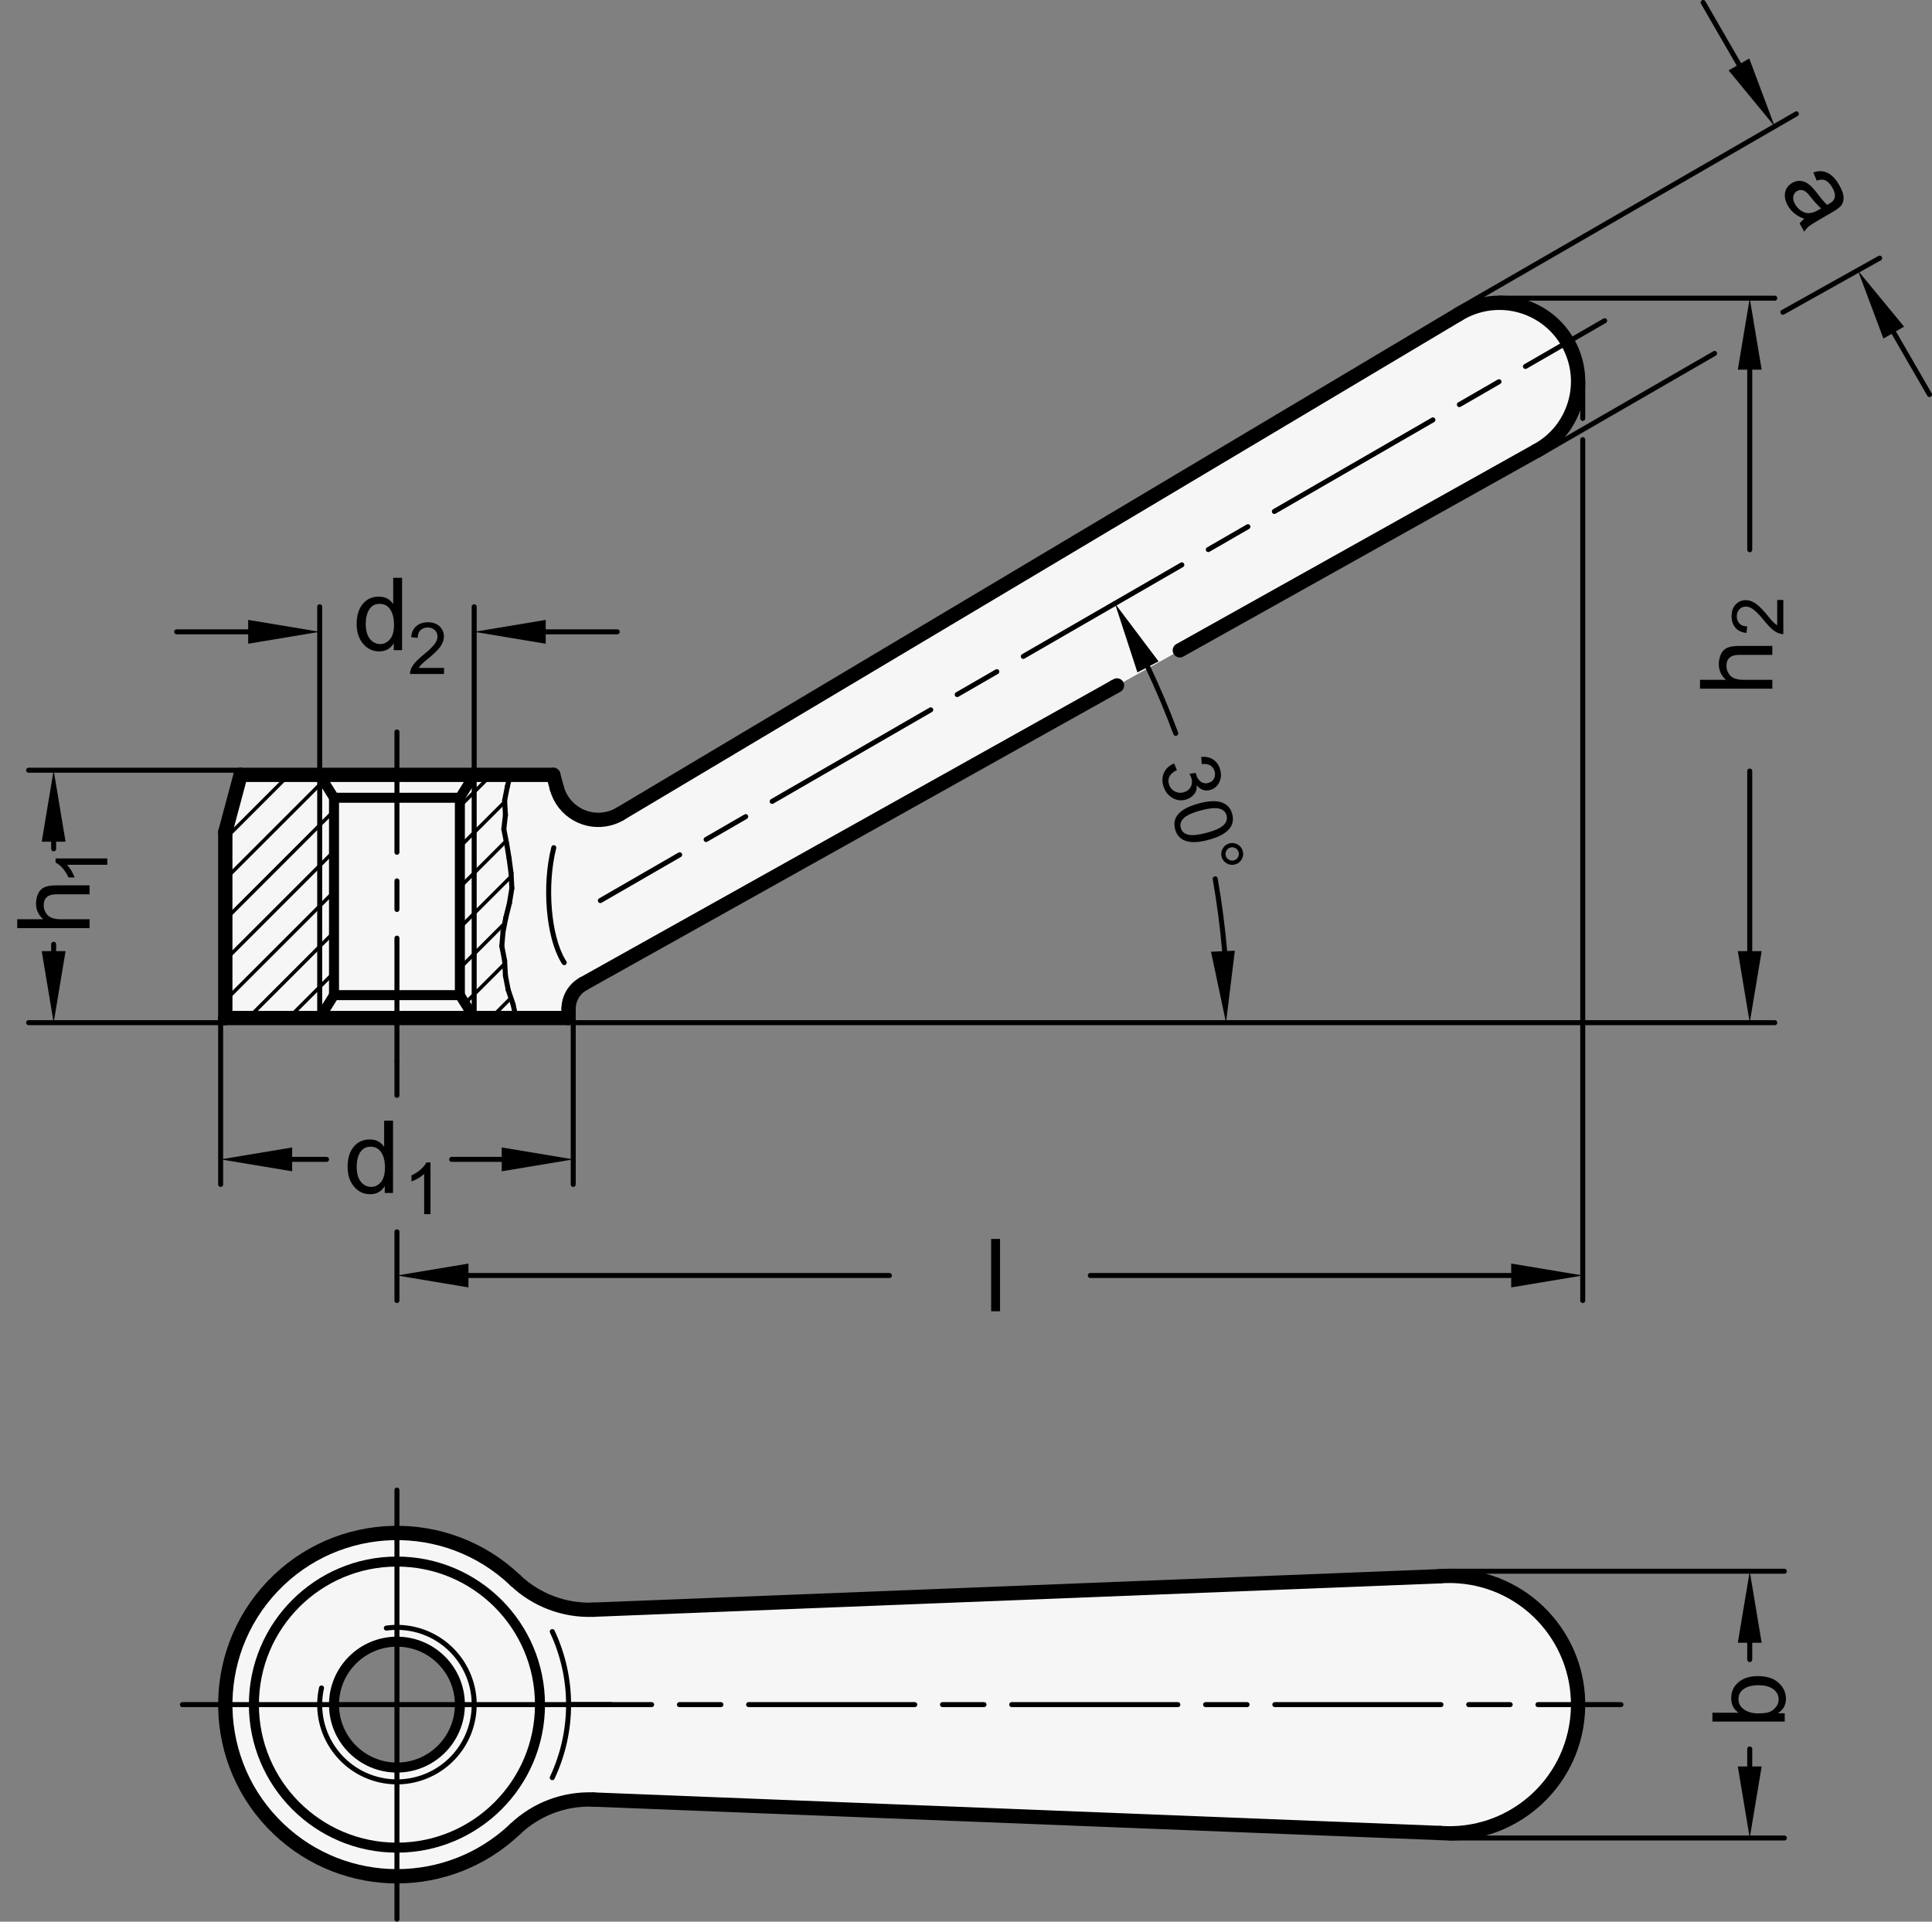 <?xml version="1.0" encoding="utf-8"?>
<!-- Generator: Adobe Illustrator 19.1.0, SVG Export Plug-In . SVG Version: 6.00 Build 0)  -->
<svg version="1.1" xmlns="http://www.w3.org/2000/svg" xmlns:xlink="http://www.w3.org/1999/xlink" x="0px" y="0px"
	 viewBox="0 0 191.437 190.41" enable-background="new 0 0 191.437 190.41" xml:space="preserve">
<rect x="0" y="0" width="191.437" height="190.41" fill="#808080" stroke="none"/>
<g id="MD_x5F_3_x5F_FUELLUNG_x5F_WS">
	<g id="POLYLINE_3_">
		<path fill="#FFFFFF" d="M51.053,181.226c-6.566,6.245-16.875,6.245-23.442,0c-6.807-6.473-7.077-17.239-0.604-24.045
			c6.473-6.807,17.239-7.077,24.045-0.604c2.075,1.974,4.86,3.027,7.722,2.92l83.888-3.316l-97.095,12.833
			c0.062-3.444-2.679-6.286-6.123-6.348c-3.444-0.062-6.286,2.679-6.348,6.123c-0.001,0.08-0.001,0.161,0,0.241
			c0.071,3.443,2.92,6.177,6.363,6.106c3.35-0.069,6.046-2.772,6.107-6.122l97.095-12.833c0.633-0.047,1.269-0.047,1.902,0
			c7.025,0.525,12.295,6.646,11.77,13.671c-0.525,7.025-6.646,12.295-13.671,11.77l-83.888-3.316
			C55.912,178.2,53.128,179.253,51.053,181.226z"/>
	</g>
	<g id="POLYLINE_4_">
		<path fill="#FFFFFF" d="M23.843,76.776l-1.519,5.669v18.425H56.34v-0.908c0-1.027,0.555-1.973,1.451-2.474l94.493-52.832
			c3.786-2.049,5.195-6.78,3.146-10.566c-2.049-3.786-6.78-5.195-10.566-3.146c-0.126,0.068-0.25,0.14-0.372,0.215L61.455,80.638
			c-0.336,0.2-0.698,0.353-1.076,0.454c-2.268,0.608-4.6-0.738-5.208-3.007l-0.351-1.31H23.843z"/>
	</g>
</g>
<g id="MD_x5F_3_x5F_FUELLUNG_x5F_GR">
	<g id="POLYLINE">
		<path fill="#F6F6F6" d="M23.843,76.776l-1.519,5.669v18.425H56.34v-0.908c0-1.027,0.555-1.973,1.451-2.474l94.493-52.832
			c3.786-2.049,5.195-6.78,3.146-10.566c-2.049-3.786-6.78-5.195-10.566-3.146c-0.126,0.068-0.25,0.14-0.372,0.215L61.455,80.638
			c-0.336,0.2-0.698,0.353-1.076,0.454c-2.268,0.608-4.6-0.738-5.208-3.007l-0.351-1.31H23.843z"/>
	</g>
	<g id="POLYLINE_1_">
		<path fill="#F6F6F6" d="M51.053,181.226c-6.566,6.245-16.875,6.245-23.442,0c-6.807-6.473-7.077-17.239-0.604-24.045
			c6.473-6.807,17.239-7.077,24.045-0.604c2.075,1.974,4.86,3.027,7.722,2.92l83.888-3.316l-97.095,12.833
			c0.062-3.444-2.679-6.286-6.123-6.348c-3.444-0.062-6.286,2.679-6.348,6.123c-0.001,0.08-0.001,0.161,0,0.241
			c0.071,3.443,2.92,6.177,6.363,6.106c3.35-0.069,6.046-2.772,6.107-6.122l97.095-12.833c0.633-0.047,1.269-0.047,1.902,0
			c7.025,0.525,12.295,6.646,11.77,13.671c-0.525,7.025-6.646,12.295-13.671,11.77l-83.888-3.316
			C55.912,178.2,53.128,179.253,51.053,181.226z"/>
	</g>
</g>
<g id="MD_x5F_1_x5F_070">
	<g id="LINE">
		
			<line fill="none" stroke="#000000" stroke-width="0.992" stroke-linecap="round" stroke-linejoin="round" stroke-miterlimit="10" x1="33.096" y1="79.044" x2="33.096" y2="98.603"/>
	</g>
	<g id="LINE_1_">
		
			<line fill="none" stroke="#000000" stroke-width="0.992" stroke-linecap="round" stroke-linejoin="round" stroke-miterlimit="10" x1="45.568" y1="79.044" x2="45.568" y2="98.603"/>
	</g>
	<g id="LINE_4_">
		
			<line fill="none" stroke="#000000" stroke-width="0.992" stroke-linecap="round" stroke-linejoin="round" stroke-miterlimit="10" x1="33.096" y1="79.044" x2="45.568" y2="79.044"/>
	</g>
	<g id="LINE_5_">
		
			<line fill="none" stroke="#000000" stroke-width="0.992" stroke-linecap="round" stroke-linejoin="round" stroke-miterlimit="10" x1="33.096" y1="98.603" x2="45.568" y2="98.603"/>
	</g>
	<g id="LINE_6_">
		
			<line fill="none" stroke="#000000" stroke-width="0.992" stroke-linecap="round" stroke-linejoin="round" stroke-miterlimit="10" x1="31.678" y1="76.776" x2="33.096" y2="79.044"/>
	</g>
	<g id="LINE_7_">
		
			<line fill="none" stroke="#000000" stroke-width="0.992" stroke-linecap="round" stroke-linejoin="round" stroke-miterlimit="10" x1="45.568" y1="79.044" x2="46.985" y2="76.776"/>
	</g>
	<g id="LINE_8_">
		
			<line fill="none" stroke="#000000" stroke-width="0.992" stroke-linecap="round" stroke-linejoin="round" stroke-miterlimit="10" x1="31.678" y1="100.871" x2="33.096" y2="98.603"/>
	</g>
	<g id="LINE_9_">
		
			<line fill="none" stroke="#000000" stroke-width="0.992" stroke-linecap="round" stroke-linejoin="round" stroke-miterlimit="10" x1="45.568" y1="98.603" x2="46.985" y2="100.871"/>
	</g>
	<g id="CIRCLE">
		
			<path fill="none" stroke="#000000" stroke-width="0.992" stroke-linecap="round" stroke-linejoin="round" stroke-miterlimit="10" d="
			M25.159,168.902c0-7.828,6.346-14.173,14.173-14.173s14.173,6.346,14.173,14.173c0,7.828-6.346,14.173-14.173,14.173
			S25.159,176.73,25.159,168.902L25.159,168.902z"/>
	</g>
	<g id="CIRCLE_1_">
		
			<path fill="none" stroke="#000000" stroke-width="0.992" stroke-linecap="round" stroke-linejoin="round" stroke-miterlimit="10" d="
			M33.096,168.902c0-3.444,2.792-6.236,6.236-6.236s6.236,2.792,6.236,6.236s-2.792,6.236-6.236,6.236
			S33.096,172.346,33.096,168.902L33.096,168.902z"/>
	</g>
</g>
<g id="MD_x5F_1_x5F_035">
	<g id="LINE_2_">
		
			<line fill="none" stroke="#000000" stroke-width="0.496" stroke-linecap="round" stroke-linejoin="round" stroke-miterlimit="10" x1="31.678" y1="76.776" x2="31.678" y2="100.871"/>
	</g>
	<g id="LINE_3_">
		
			<line fill="none" stroke="#000000" stroke-width="0.496" stroke-linecap="round" stroke-linejoin="round" stroke-miterlimit="10" x1="46.985" y1="76.776" x2="46.985" y2="100.871"/>
	</g>
	<g id="ARC">
		
			<path fill="none" stroke="#000000" stroke-width="0.496" stroke-linecap="round" stroke-linejoin="round" stroke-miterlimit="10" d="
			M31.858,167.252c-0.911,4.128,1.696,8.212,5.824,9.124c4.128,0.911,8.212-1.696,9.124-5.824c0.911-4.128-1.696-8.212-5.824-9.124
			c-0.887-0.196-1.801-0.232-2.7-0.108"/>
	</g>
	<g id="ARC_1_">
		
			<path fill="none" stroke="#000000" stroke-width="0.496" stroke-linecap="round" stroke-linejoin="round" stroke-miterlimit="10" d="
			M54.723,176.14c2.156-4.585,2.156-9.892,0-14.476"/>
	</g>
	<g id="LINE_10_">
		
			<line fill="none" stroke="#000000" stroke-width="0.496" stroke-linecap="round" stroke-linejoin="round" stroke-miterlimit="10" x1="50.566" y1="76.776" x2="50.281" y2="77.898"/>
	</g>
	<g id="LINE_11_">
		
			<line fill="none" stroke="#000000" stroke-width="0.496" stroke-linecap="round" stroke-linejoin="round" stroke-miterlimit="10" x1="50.281" y1="77.898" x2="50.002" y2="79.311"/>
	</g>
	<g id="LINE_12_">
		
			<line fill="none" stroke="#000000" stroke-width="0.496" stroke-linecap="round" stroke-linejoin="round" stroke-miterlimit="10" x1="50.002" y1="79.311" x2="50.082" y2="80.752"/>
	</g>
	<g id="LINE_13_">
		
			<line fill="none" stroke="#000000" stroke-width="0.496" stroke-linecap="round" stroke-linejoin="round" stroke-miterlimit="10" x1="50.082" y1="80.752" x2="49.923" y2="82.165"/>
	</g>
	<g id="LINE_14_">
		
			<line fill="none" stroke="#000000" stroke-width="0.496" stroke-linecap="round" stroke-linejoin="round" stroke-miterlimit="10" x1="49.923" y1="82.165" x2="50.202" y2="83.579"/>
	</g>
	<g id="LINE_15_">
		
			<line fill="none" stroke="#000000" stroke-width="0.496" stroke-linecap="round" stroke-linejoin="round" stroke-miterlimit="10" x1="50.202" y1="83.579" x2="50.44" y2="85.02"/>
	</g>
	<g id="LINE_16_">
		
			<line fill="none" stroke="#000000" stroke-width="0.496" stroke-linecap="round" stroke-linejoin="round" stroke-miterlimit="10" x1="50.44" y1="85.02" x2="50.64" y2="86.516"/>
	</g>
	<g id="LINE_17_">
		
			<line fill="none" stroke="#000000" stroke-width="0.496" stroke-linecap="round" stroke-linejoin="round" stroke-miterlimit="10" x1="50.64" y1="86.516" x2="50.719" y2="88.012"/>
	</g>
	<g id="LINE_18_">
		
			<line fill="none" stroke="#000000" stroke-width="0.496" stroke-linecap="round" stroke-linejoin="round" stroke-miterlimit="10" x1="50.719" y1="88.012" x2="50.48" y2="89.481"/>
	</g>
	<g id="LINE_19_">
		
			<line fill="none" stroke="#000000" stroke-width="0.496" stroke-linecap="round" stroke-linejoin="round" stroke-miterlimit="10" x1="50.48" y1="89.481" x2="50.122" y2="90.922"/>
	</g>
	<g id="LINE_20_">
		
			<line fill="none" stroke="#000000" stroke-width="0.496" stroke-linecap="round" stroke-linejoin="round" stroke-miterlimit="10" x1="50.122" y1="90.922" x2="49.843" y2="92.335"/>
	</g>
	<g id="LINE_21_">
		
			<line fill="none" stroke="#000000" stroke-width="0.496" stroke-linecap="round" stroke-linejoin="round" stroke-miterlimit="10" x1="49.843" y1="92.335" x2="49.724" y2="93.749"/>
	</g>
	<g id="LINE_22_">
		
			<line fill="none" stroke="#000000" stroke-width="0.496" stroke-linecap="round" stroke-linejoin="round" stroke-miterlimit="10" x1="49.724" y1="93.749" x2="50.002" y2="95.19"/>
	</g>
	<g id="LINE_23_">
		
			<line fill="none" stroke="#000000" stroke-width="0.496" stroke-linecap="round" stroke-linejoin="round" stroke-miterlimit="10" x1="50.002" y1="95.19" x2="50.082" y2="96.686"/>
	</g>
	<g id="LINE_24_">
		
			<line fill="none" stroke="#000000" stroke-width="0.496" stroke-linecap="round" stroke-linejoin="round" stroke-miterlimit="10" x1="50.082" y1="96.686" x2="50.361" y2="98.099"/>
	</g>
	<g id="LINE_25_">
		
			<line fill="none" stroke="#000000" stroke-width="0.496" stroke-linecap="round" stroke-linejoin="round" stroke-miterlimit="10" x1="50.361" y1="98.099" x2="50.839" y2="99.513"/>
	</g>
	<g id="LINE_26_">
		
			<line fill="none" stroke="#000000" stroke-width="0.496" stroke-linecap="round" stroke-linejoin="round" stroke-miterlimit="10" x1="50.839" y1="99.513" x2="51.139" y2="100.871"/>
	</g>
	<g id="ELLIPSE">
		
			<path fill="none" stroke="#000000" stroke-width="0.496" stroke-linecap="round" stroke-linejoin="round" stroke-miterlimit="10" d="
			M54.872,83.993c-0.947,3.759-0.531,8.782,0.93,11.219c0.035,0.058,0.07,0.115,0.106,0.17"/>
	</g>
</g>
<g id="MD_x5F_2_x5F_BEMASSUNG">
	<g id="LINE_27_">
		
			<line stroke="#000000" stroke-width="0.496" stroke-linecap="round" stroke-linejoin="round" stroke-miterlimit="10" x1="152.7" y1="44.947" x2="169.895" y2="35.019"/>
	</g>
	<g id="LINE_28_">
		
			<line stroke="#000000" stroke-width="0.496" stroke-linecap="round" stroke-linejoin="round" stroke-miterlimit="10" x1="144.447" y1="30.652" x2="177.997" y2="11.282"/>
	</g>
	<g id="LINE_29_">
		
			<line stroke="#000000" stroke-width="0.496" stroke-linecap="round" stroke-linejoin="round" stroke-miterlimit="10" x1="187.646" y1="32.954" x2="191.189" y2="39.091"/>
	</g>
	<g id="LINE_30_">
		
			<line stroke="#000000" stroke-width="0.496" stroke-linecap="round" stroke-linejoin="round" stroke-miterlimit="10" x1="172.306" y1="6.385" x2="168.763" y2="0.248"/>
	</g>
	<g id="SOLID">
		<polygon points="188.669,32.364 184.102,26.817 186.623,33.545 		"/>
	</g>
	<g id="SOLID_1_">
		<polygon points="173.329,5.795 175.849,12.522 171.283,6.976 		"/>
	</g>
	<g id="LINE_31_">
		
			<line stroke="#000000" stroke-width="0.496" stroke-linecap="round" stroke-linejoin="round" stroke-miterlimit="10" x1="148.574" y1="29.544" x2="175.857" y2="29.544"/>
	</g>
	<g id="LINE_32_">
		
			<line stroke="#000000" stroke-width="0.496" stroke-linecap="round" stroke-linejoin="round" stroke-miterlimit="10" x1="173.377" y1="36.63" x2="173.377" y2="54.474"/>
	</g>
	<g id="LINE_33_">
		
			<line stroke="#000000" stroke-width="0.496" stroke-linecap="round" stroke-linejoin="round" stroke-miterlimit="10" x1="173.377" y1="94.245" x2="173.377" y2="76.401"/>
	</g>
	<g id="SOLID_2_">
		<polygon points="172.196,36.63 173.377,29.544 174.558,36.63 		"/>
	</g>
	<g id="SOLID_3_">
		<polygon points="172.196,94.245 173.377,101.331 174.558,94.245 		"/>
	</g>
	<g id="LINE_34_">
		
			<line stroke="#000000" stroke-width="0.496" stroke-linecap="round" stroke-linejoin="round" stroke-miterlimit="10" x1="156.83" y1="37.8" x2="156.83" y2="41.457"/>
	</g>
	<g id="LINE_35_">
		
			<line stroke="#000000" stroke-width="0.496" stroke-linecap="round" stroke-linejoin="round" stroke-miterlimit="10" x1="39.332" y1="105.162" x2="39.332" y2="108.534"/>
	</g>
	<g id="LINE_36_">
		
			<line stroke="#000000" stroke-width="0.496" stroke-linecap="round" stroke-linejoin="round" stroke-miterlimit="10" x1="149.743" y1="126.382" x2="108.033" y2="126.382"/>
	</g>
	<g id="LINE_37_">
		
			<line stroke="#000000" stroke-width="0.496" stroke-linecap="round" stroke-linejoin="round" stroke-miterlimit="10" x1="46.418" y1="126.382" x2="88.128" y2="126.382"/>
	</g>
	<g id="SOLID_4_">
		<polygon points="149.743,125.201 156.83,126.382 149.743,127.563 		"/>
	</g>
	<g id="SOLID_5_">
		<polygon points="46.418,125.201 39.332,126.382 46.418,127.563 		"/>
	</g>
	<g id="LINE_38_">
		
			<line stroke="#000000" stroke-width="0.496" stroke-linecap="round" stroke-linejoin="round" stroke-miterlimit="10" x1="21.863" y1="100.871" x2="21.863" y2="117.358"/>
	</g>
	<g id="LINE_39_">
		
			<line stroke="#000000" stroke-width="0.496" stroke-linecap="round" stroke-linejoin="round" stroke-miterlimit="10" x1="56.8" y1="100.871" x2="56.8" y2="117.358"/>
	</g>
	<g id="LINE_40_">
		
			<line stroke="#000000" stroke-width="0.496" stroke-linecap="round" stroke-linejoin="round" stroke-miterlimit="10" x1="28.95" y1="114.877" x2="32.356" y2="114.877"/>
	</g>
	<g id="LINE_41_">
		
			<line stroke="#000000" stroke-width="0.496" stroke-linecap="round" stroke-linejoin="round" stroke-miterlimit="10" x1="49.714" y1="114.877" x2="44.753" y2="114.877"/>
	</g>
	<g id="SOLID_6_">
		<polygon points="28.95,113.696 21.863,114.877 28.95,116.059 		"/>
	</g>
	<g id="SOLID_7_">
		<polygon points="49.714,113.696 56.8,114.877 49.714,116.059 		"/>
	</g>
	<g id="LINE_42_">
		
			<line stroke="#000000" stroke-width="0.496" stroke-linecap="round" stroke-linejoin="round" stroke-miterlimit="10" x1="31.678" y1="76.776" x2="31.678" y2="60.123"/>
	</g>
	<g id="LINE_43_">
		
			<line stroke="#000000" stroke-width="0.496" stroke-linecap="round" stroke-linejoin="round" stroke-miterlimit="10" x1="46.985" y1="76.776" x2="46.985" y2="60.123"/>
	</g>
	<g id="LINE_44_">
		
			<line stroke="#000000" stroke-width="0.496" stroke-linecap="round" stroke-linejoin="round" stroke-miterlimit="10" x1="24.592" y1="62.603" x2="17.505" y2="62.603"/>
	</g>
	<g id="LINE_45_">
		
			<line stroke="#000000" stroke-width="0.496" stroke-linecap="round" stroke-linejoin="round" stroke-miterlimit="10" x1="54.072" y1="62.603" x2="61.159" y2="62.603"/>
	</g>
	<g id="SOLID_8_">
		<polygon points="24.592,61.422 31.678,62.603 24.592,63.784 		"/>
	</g>
	<g id="SOLID_9_">
		<polygon points="54.072,61.422 46.985,62.603 54.072,63.784 		"/>
	</g>
	<g id="LINE_46_">
		
			<line stroke="#000000" stroke-width="0.496" stroke-linecap="round" stroke-linejoin="round" stroke-miterlimit="10" x1="22.324" y1="101.331" x2="2.836" y2="101.331"/>
	</g>
	<g id="LINE_47_">
		
			<line stroke="#000000" stroke-width="0.496" stroke-linecap="round" stroke-linejoin="round" stroke-miterlimit="10" x1="23.843" y1="76.315" x2="2.836" y2="76.315"/>
	</g>
	<g id="LINE_48_">
		
			<line stroke="#000000" stroke-width="0.496" stroke-linecap="round" stroke-linejoin="round" stroke-miterlimit="10" x1="5.316" y1="94.343" x2="5.316" y2="93.565"/>
	</g>
	<g id="LINE_49_">
		
			<line stroke="#000000" stroke-width="0.496" stroke-linecap="round" stroke-linejoin="round" stroke-miterlimit="10" x1="5.316" y1="83.402" x2="5.316" y2="84.108"/>
	</g>
	<g id="SOLID_10_">
		<polygon points="4.135,94.245 5.316,101.331 6.497,94.245 		"/>
	</g>
	<g id="SOLID_11_">
		<polygon points="4.135,83.402 5.316,76.315 6.497,83.402 		"/>
	</g>
	<g id="LINE_50_">
		
			<line stroke="#000000" stroke-width="0.496" stroke-linecap="round" stroke-linejoin="round" stroke-miterlimit="10" x1="143.613" y1="155.686" x2="176.808" y2="155.686"/>
	</g>
	<g id="LINE_51_">
		
			<line stroke="#000000" stroke-width="0.496" stroke-linecap="round" stroke-linejoin="round" stroke-miterlimit="10" x1="143.613" y1="182.119" x2="176.808" y2="182.119"/>
	</g>
	<g id="LINE_52_">
		
			<line stroke="#000000" stroke-width="0.496" stroke-linecap="round" stroke-linejoin="round" stroke-miterlimit="10" x1="173.377" y1="162.772" x2="173.377" y2="164.439"/>
	</g>
	<g id="LINE_53_">
		
			<line stroke="#000000" stroke-width="0.496" stroke-linecap="round" stroke-linejoin="round" stroke-miterlimit="10" x1="173.377" y1="175.032" x2="173.377" y2="173.296"/>
	</g>
	<g id="SOLID_12_">
		<polygon points="172.196,162.772 173.377,155.686 174.558,162.772 		"/>
	</g>
	<g id="SOLID_13_">
		<polygon points="172.196,175.032 173.377,182.119 174.558,175.032 		"/>
	</g>
	<g id="LINE_54_">
		
			<line stroke="#000000" stroke-width="0.496" stroke-linecap="round" stroke-linejoin="round" stroke-miterlimit="10" x1="39.332" y1="122.056" x2="39.332" y2="128.863"/>
	</g>
	<g id="SOLID_14_">
		<polygon points="114.799,65.533 110.477,59.795 112.705,66.625 		"/>
	</g>
	<g id="SOLID_15_">
		<polygon points="119.997,94.302 121.483,101.331 122.357,94.2 		"/>
	</g>
	<g id="LINE_55_">
		
			<line stroke="#000000" stroke-width="0.496" stroke-linecap="round" stroke-linejoin="round" stroke-miterlimit="10" x1="176.662" y1="30.938" x2="186.25" y2="25.577"/>
	</g>
	<g id="LINE_56_">
		
			<line stroke="#000000" stroke-width="0.496" stroke-linecap="round" stroke-linejoin="round" stroke-miterlimit="10" x1="156.83" y1="43.562" x2="156.83" y2="128.863"/>
	</g>
	<g id="LINE_57_">
		
			<line stroke="#000000" stroke-width="0.496" stroke-linecap="round" stroke-linejoin="round" stroke-miterlimit="10" x1="56.8" y1="101.331" x2="175.857" y2="101.331"/>
	</g>
	<g id="TEXT">
		<g>
			<path d="M172.24,169.678c-0.466-0.325-0.699-0.791-0.699-1.397c0-0.668,0.243-1.202,0.729-1.603
				c0.485-0.401,1.119-0.602,1.9-0.602c0.903,0,1.595,0.225,2.075,0.672c0.48,0.448,0.721,0.973,0.721,1.571
				c0,0.609-0.257,1.083-0.772,1.423v0.02h0.65v0.82h-7.165v-0.879h2.562V169.678z M176.242,168.388c0-0.408-0.175-0.744-0.525-1.01
				c-0.35-0.266-0.841-0.398-1.473-0.398c-0.609,0-1.093,0.122-1.449,0.367c-0.357,0.244-0.535,0.581-0.535,1.011
				c0,0.424,0.184,0.765,0.552,1.024c0.368,0.259,0.834,0.389,1.397,0.389c0.551,0,0.943-0.055,1.176-0.162
				c0.233-0.107,0.435-0.27,0.604-0.486C176.158,168.906,176.242,168.662,176.242,168.388z"/>
		</g>
	</g>
	<g id="TEXT_1_">
		<g>
			<path d="M10.632,85.06v0.626H6.641c0.297,0.313,0.549,0.732,0.755,1.256H6.791c-0.346-0.721-0.773-1.213-1.284-1.475V85.06
				H10.632z"/>
		</g>
	</g>
	<g id="TEXT_2_">
		<g>
			<path d="M39.842,64.42h-0.821v-0.66h-0.02c-0.316,0.521-0.793,0.782-1.432,0.782c-0.635,0-1.166-0.252-1.591-0.755
				c-0.425-0.504-0.638-1.156-0.638-1.957c0-0.838,0.2-1.499,0.601-1.984s0.93-0.729,1.588-0.729c0.619,0,1.09,0.236,1.413,0.709
				h0.02v-2.571h0.879V64.42z M37.662,63.818c0.384,0,0.71-0.157,0.978-0.474s0.401-0.795,0.401-1.437
				c0-0.633-0.122-1.136-0.367-1.511c-0.244-0.374-0.595-0.562-1.051-0.562s-0.801,0.183-1.034,0.55
				c-0.233,0.366-0.35,0.848-0.35,1.444c0,0.43,0.063,0.794,0.188,1.092s0.3,0.522,0.525,0.672
				C37.178,63.744,37.415,63.818,37.662,63.818z"/>
		</g>
	</g>
	<g id="TEXT_3_">
		<g>
			<path d="M38.945,118.207h-0.821v-0.66h-0.02c-0.316,0.521-0.793,0.782-1.432,0.782c-0.635,0-1.166-0.252-1.591-0.755
				c-0.425-0.504-0.638-1.156-0.638-1.957c0-0.838,0.2-1.499,0.601-1.984s0.93-0.729,1.588-0.729c0.619,0,1.09,0.236,1.413,0.709
				h0.02v-2.571h0.879V118.207z M36.765,117.605c0.384,0,0.71-0.157,0.978-0.474s0.401-0.795,0.401-1.437
				c0-0.633-0.122-1.136-0.367-1.511c-0.244-0.374-0.595-0.562-1.051-0.562s-0.801,0.183-1.034,0.55
				c-0.233,0.366-0.35,0.848-0.35,1.444c0,0.43,0.063,0.794,0.188,1.092s0.3,0.522,0.525,0.672
				C36.281,117.531,36.518,117.605,36.765,117.605z"/>
		</g>
	</g>
	<g id="TEXT_4_">
		<g>
			<path d="M99.091,129.926h-0.88v-7.165h0.88V129.926z"/>
		</g>
	</g>
	<g id="TEXT_5_">
		<g>
			<path d="M178.785,22.957l-0.461-0.801c0.099-0.154,0.253-0.313,0.464-0.477c-0.735-0.256-1.274-0.681-1.616-1.273
				c-0.273-0.474-0.371-0.916-0.292-1.326c0.079-0.411,0.313-0.729,0.702-0.953c0.373-0.215,0.757-0.261,1.149-0.137
				c0.394,0.125,0.817,0.49,1.273,1.097l0.517,0.649c0.195,0.241,0.374,0.43,0.535,0.566c0.229-0.132,0.386-0.232,0.473-0.301
				c0.086-0.069,0.16-0.167,0.222-0.295s0.08-0.286,0.054-0.474c-0.025-0.188-0.113-0.411-0.262-0.668
				c-0.188-0.327-0.398-0.552-0.63-0.671c-0.231-0.121-0.532-0.121-0.903-0.001l-0.332-0.802c0.506-0.184,0.974-0.172,1.4,0.031
				c0.427,0.206,0.812,0.605,1.153,1.197c0.312,0.539,0.46,0.98,0.446,1.326c-0.014,0.344-0.116,0.61-0.309,0.799
				c-0.192,0.188-0.466,0.385-0.822,0.59l-1.024,0.592c-0.623,0.359-1.034,0.613-1.233,0.76
				C179.089,22.534,178.921,22.725,178.785,22.957z M180.18,20.809l0.274-0.158c-0.361-0.322-0.748-0.748-1.158-1.279
				c-0.409-0.531-0.819-0.678-1.229-0.441c-0.205,0.119-0.33,0.295-0.376,0.527c-0.044,0.232,0.019,0.494,0.187,0.785
				c0.217,0.375,0.519,0.641,0.908,0.798C179.177,21.198,179.641,21.119,180.18,20.809z"/>
		</g>
	</g>
	<g id="TEXT_6_">
		<g>
			<path d="M176.705,59.45v3.379c-0.288,0-0.579-0.1-0.873-0.301c-0.295-0.201-0.664-0.576-1.107-1.126
				c-0.269-0.336-0.551-0.637-0.847-0.901c-0.296-0.264-0.594-0.396-0.893-0.396c-0.258,0-0.471,0.091-0.639,0.273
				s-0.252,0.413-0.252,0.691c0,0.281,0.086,0.516,0.259,0.707c0.173,0.19,0.431,0.286,0.774,0.289l-0.073,0.644
				c-0.478-0.04-0.843-0.209-1.096-0.51c-0.253-0.301-0.38-0.682-0.38-1.144c0-0.501,0.139-0.891,0.416-1.171
				c0.277-0.279,0.612-0.419,1.004-0.419c0.327,0,0.658,0.118,0.993,0.353c0.336,0.235,0.784,0.705,1.346,1.408
				c0.294,0.369,0.548,0.613,0.762,0.734V59.45H176.705z"/>
		</g>
	</g>
	<g id="TEXT_7_">
		<g>
			<path d="M175.614,64.003v0.884h-3.274c-0.424,0-0.741,0.091-0.953,0.274s-0.317,0.455-0.317,0.816
				c0,0.359,0.124,0.679,0.374,0.96c0.249,0.282,0.694,0.423,1.336,0.423h2.835v0.88h-7.165v-0.88h2.571
				c-0.473-0.417-0.709-0.938-0.709-1.564c0-0.335,0.068-0.656,0.205-0.963c0.137-0.306,0.347-0.521,0.631-0.645
				c0.283-0.124,0.678-0.186,1.183-0.186H175.614z"/>
		</g>
	</g>
	<g id="TEXT_8_">
		<g>
			<path d="M8.873,87.727v0.884H5.599c-0.424,0-0.741,0.091-0.953,0.274s-0.317,0.455-0.317,0.816c0,0.359,0.124,0.679,0.374,0.96
				c0.249,0.282,0.694,0.422,1.336,0.422h2.835v0.881H1.708v-0.881h2.571C3.807,90.667,3.57,90.146,3.57,89.52
				c0-0.335,0.068-0.656,0.205-0.963c0.137-0.306,0.347-0.521,0.631-0.645c0.283-0.124,0.678-0.186,1.183-0.186H8.873z"/>
		</g>
	</g>
	<g id="TEXT_9_">
		<g>
			<path d="M44.002,66.785h-3.379c0-0.288,0.1-0.579,0.301-0.873c0.201-0.295,0.576-0.664,1.126-1.107
				c0.336-0.269,0.637-0.551,0.901-0.847c0.264-0.296,0.396-0.594,0.396-0.893c0-0.258-0.091-0.471-0.273-0.639
				s-0.413-0.252-0.691-0.252c-0.281,0-0.516,0.086-0.707,0.259c-0.19,0.173-0.286,0.431-0.289,0.774l-0.644-0.073
				c0.04-0.478,0.209-0.843,0.51-1.096c0.301-0.253,0.682-0.38,1.144-0.38c0.501,0,0.891,0.139,1.171,0.416
				c0.279,0.277,0.419,0.612,0.419,1.004c0,0.327-0.118,0.658-0.353,0.993c-0.235,0.336-0.705,0.784-1.408,1.346
				c-0.369,0.294-0.613,0.548-0.734,0.762h2.509V66.785z"/>
		</g>
	</g>
	<g id="TEXT_10_">
		<g>
			<path d="M42.657,120.304H42.03v-3.991c-0.313,0.297-0.732,0.549-1.256,0.755v-0.605c0.721-0.346,1.213-0.773,1.475-1.284h0.407
				V120.304z"/>
		</g>
	</g>
	<g id="TEXT_11_">
		<g>
			<path d="M118.575,77.824c0.027,0.359-0.068,0.662-0.286,0.909s-0.482,0.413-0.795,0.498c-0.503,0.137-0.967,0.064-1.389-0.213
				c-0.423-0.279-0.703-0.673-0.842-1.184c-0.132-0.488-0.099-0.93,0.099-1.323c0.199-0.395,0.524-0.682,0.979-0.86l0.278,0.652
				c-0.347,0.168-0.585,0.365-0.718,0.594c-0.132,0.229-0.159,0.492-0.08,0.786c0.087,0.316,0.271,0.555,0.554,0.715
				c0.282,0.159,0.585,0.195,0.907,0.108c0.309-0.084,0.538-0.254,0.687-0.509c0.151-0.256,0.182-0.544,0.095-0.866
				c-0.035-0.131-0.104-0.284-0.201-0.46l0.617-0.083c0.049,0.182,0.097,0.322,0.143,0.424c0.047,0.102,0.12,0.207,0.225,0.32
				c0.103,0.112,0.23,0.193,0.381,0.244c0.149,0.052,0.319,0.052,0.508,0c0.274-0.074,0.462-0.223,0.564-0.446
				c0.101-0.224,0.118-0.455,0.054-0.693c-0.074-0.274-0.221-0.474-0.441-0.6c-0.22-0.125-0.497-0.167-0.832-0.124l-0.06-0.713
				c0.504-0.043,0.917,0.054,1.237,0.29c0.32,0.235,0.538,0.562,0.651,0.979c0.125,0.461,0.089,0.882-0.105,1.266
				c-0.193,0.384-0.492,0.63-0.895,0.739c-0.516,0.14-0.956-0.012-1.319-0.456L118.575,77.824z"/>
			<path d="M122.095,80.643c0.326,1.203-0.454,2.061-2.341,2.572c-0.954,0.259-1.705,0.295-2.253,0.11
				c-0.549-0.185-0.902-0.567-1.06-1.148c-0.325-1.2,0.452-2.056,2.335-2.565c0.952-0.259,1.705-0.297,2.256-0.112
				S121.938,80.065,122.095,80.643z M117,82.026c0.099,0.364,0.352,0.592,0.756,0.683c0.404,0.09,1.006,0.026,1.81-0.192
				c0.558-0.15,0.987-0.311,1.285-0.48c0.298-0.168,0.504-0.355,0.616-0.563c0.112-0.207,0.135-0.436,0.067-0.685
				c-0.099-0.365-0.353-0.59-0.763-0.676c-0.408-0.087-1.012-0.021-1.806,0.193c-0.552,0.15-0.978,0.311-1.276,0.48
				s-0.506,0.359-0.618,0.564C116.958,81.556,116.933,81.782,117,82.026z"/>
			<path d="M123.144,84.329c0.077,0.287,0.041,0.561-0.109,0.82c-0.148,0.259-0.367,0.427-0.653,0.505
				c-0.29,0.078-0.565,0.044-0.825-0.106c-0.262-0.149-0.43-0.366-0.508-0.65c-0.077-0.286-0.041-0.561,0.107-0.82
				c0.15-0.262,0.369-0.431,0.659-0.51c0.288-0.078,0.563-0.043,0.821,0.105C122.896,83.821,123.065,84.04,123.144,84.329z
				 M121.457,84.787c0.048,0.173,0.15,0.306,0.311,0.396c0.159,0.091,0.326,0.111,0.504,0.064c0.174-0.048,0.308-0.15,0.397-0.309
				s0.11-0.324,0.063-0.498c-0.049-0.176-0.149-0.309-0.307-0.398c-0.156-0.09-0.324-0.11-0.499-0.063
				c-0.177,0.047-0.31,0.15-0.402,0.308S121.41,84.61,121.457,84.787z"/>
		</g>
	</g>
	<g id="ARC_9_">
		<path stroke="#000000" stroke-width="0.496" stroke-linecap="round" stroke-linejoin="round" stroke-miterlimit="10" d="
			M116.501,72.663c-0.828-2.23-1.753-4.423-2.771-6.572"/>
	</g>
	<g id="ARC_10_">
		<path stroke="#000000" stroke-width="0.496" stroke-linecap="round" stroke-linejoin="round" stroke-miterlimit="10" d="
			M121.348,94.244c-0.207-2.401-0.52-4.792-0.938-7.166"/>
	</g>
</g>
<g id="MD_x5F_2_x5F_SCHRAFFUR">
	<g id="LINE_58_">
		
			<line fill="none" stroke="#000000" stroke-width="0.354" stroke-linecap="round" stroke-linejoin="round" stroke-miterlimit="10" x1="28.601" y1="100.871" x2="31.678" y2="97.793"/>
	</g>
	<g id="LINE_59_">
		
			<line fill="none" stroke="#000000" stroke-width="0.354" stroke-linecap="round" stroke-linejoin="round" stroke-miterlimit="10" x1="46.985" y1="82.486" x2="50.011" y2="79.46"/>
	</g>
	<g id="LINE_60_">
		
			<line fill="none" stroke="#000000" stroke-width="0.354" stroke-linecap="round" stroke-linejoin="round" stroke-miterlimit="10" x1="31.678" y1="97.793" x2="33.096" y2="96.375"/>
	</g>
	<g id="LINE_61_">
		
			<line fill="none" stroke="#000000" stroke-width="0.354" stroke-linecap="round" stroke-linejoin="round" stroke-miterlimit="10" x1="45.568" y1="83.903" x2="46.985" y2="82.486"/>
	</g>
	<g id="LINE_62_">
		
			<line fill="none" stroke="#000000" stroke-width="0.354" stroke-linecap="round" stroke-linejoin="round" stroke-miterlimit="10" x1="24.592" y1="100.871" x2="31.678" y2="93.784"/>
	</g>
	<g id="LINE_63_">
		
			<line fill="none" stroke="#000000" stroke-width="0.354" stroke-linecap="round" stroke-linejoin="round" stroke-miterlimit="10" x1="46.985" y1="78.477" x2="48.686" y2="76.776"/>
	</g>
	<g id="LINE_64_">
		
			<line fill="none" stroke="#000000" stroke-width="0.354" stroke-linecap="round" stroke-linejoin="round" stroke-miterlimit="10" x1="31.678" y1="93.784" x2="33.096" y2="92.367"/>
	</g>
	<g id="LINE_65_">
		
			<line fill="none" stroke="#000000" stroke-width="0.354" stroke-linecap="round" stroke-linejoin="round" stroke-miterlimit="10" x1="45.568" y1="79.894" x2="46.985" y2="78.477"/>
	</g>
	<g id="LINE_66_">
		
			<line fill="none" stroke="#000000" stroke-width="0.354" stroke-linecap="round" stroke-linejoin="round" stroke-miterlimit="10" x1="22.324" y1="99.13" x2="31.678" y2="89.775"/>
	</g>
	<g id="LINE_67_">
		
			<line fill="none" stroke="#000000" stroke-width="0.354" stroke-linecap="round" stroke-linejoin="round" stroke-miterlimit="10" x1="31.678" y1="89.775" x2="33.096" y2="88.358"/>
	</g>
	<g id="LINE_68_">
		
			<line fill="none" stroke="#000000" stroke-width="0.354" stroke-linecap="round" stroke-linejoin="round" stroke-miterlimit="10" x1="22.324" y1="95.121" x2="31.678" y2="85.766"/>
	</g>
	<g id="LINE_69_">
		
			<line fill="none" stroke="#000000" stroke-width="0.354" stroke-linecap="round" stroke-linejoin="round" stroke-miterlimit="10" x1="31.678" y1="85.766" x2="33.096" y2="84.349"/>
	</g>
	<g id="LINE_70_">
		
			<line fill="none" stroke="#000000" stroke-width="0.354" stroke-linecap="round" stroke-linejoin="round" stroke-miterlimit="10" x1="22.324" y1="91.112" x2="31.678" y2="81.758"/>
	</g>
	<g id="LINE_71_">
		
			<line fill="none" stroke="#000000" stroke-width="0.354" stroke-linecap="round" stroke-linejoin="round" stroke-miterlimit="10" x1="31.678" y1="81.758" x2="33.096" y2="80.34"/>
	</g>
	<g id="LINE_72_">
		
			<line fill="none" stroke="#000000" stroke-width="0.354" stroke-linecap="round" stroke-linejoin="round" stroke-miterlimit="10" x1="22.324" y1="87.103" x2="31.678" y2="77.749"/>
	</g>
	<g id="LINE_73_">
		
			<line fill="none" stroke="#000000" stroke-width="0.354" stroke-linecap="round" stroke-linejoin="round" stroke-miterlimit="10" x1="31.678" y1="77.749" x2="32.052" y2="77.375"/>
	</g>
	<g id="LINE_74_">
		
			<line fill="none" stroke="#000000" stroke-width="0.354" stroke-linecap="round" stroke-linejoin="round" stroke-miterlimit="10" x1="22.324" y1="83.094" x2="28.642" y2="76.776"/>
	</g>
	<g id="LINE_75_">
		
			<line fill="none" stroke="#000000" stroke-width="0.354" stroke-linecap="round" stroke-linejoin="round" stroke-miterlimit="10" x1="23.554" y1="77.856" x2="24.633" y2="76.776"/>
	</g>
	<g id="LINE_76_">
		
			<line fill="none" stroke="#000000" stroke-width="0.354" stroke-linecap="round" stroke-linejoin="round" stroke-miterlimit="10" x1="45.568" y1="87.912" x2="46.985" y2="86.495"/>
	</g>
	<g id="LINE_77_">
		
			<line fill="none" stroke="#000000" stroke-width="0.354" stroke-linecap="round" stroke-linejoin="round" stroke-miterlimit="10" x1="46.985" y1="86.495" x2="50.152" y2="83.328"/>
	</g>
	<g id="LINE_78_">
		
			<line fill="none" stroke="#000000" stroke-width="0.354" stroke-linecap="round" stroke-linejoin="round" stroke-miterlimit="10" x1="45.568" y1="91.921" x2="46.985" y2="90.503"/>
	</g>
	<g id="LINE_79_">
		
			<line fill="none" stroke="#000000" stroke-width="0.354" stroke-linecap="round" stroke-linejoin="round" stroke-miterlimit="10" x1="46.985" y1="90.503" x2="50.656" y2="86.832"/>
	</g>
	<g id="LINE_80_">
		
			<line fill="none" stroke="#000000" stroke-width="0.354" stroke-linecap="round" stroke-linejoin="round" stroke-miterlimit="10" x1="45.568" y1="95.929" x2="46.985" y2="94.512"/>
	</g>
	<g id="LINE_81_">
		
			<line fill="none" stroke="#000000" stroke-width="0.354" stroke-linecap="round" stroke-linejoin="round" stroke-miterlimit="10" x1="46.985" y1="94.512" x2="50.011" y2="91.487"/>
	</g>
	<g id="LINE_82_">
		
			<line fill="none" stroke="#000000" stroke-width="0.354" stroke-linecap="round" stroke-linejoin="round" stroke-miterlimit="10" x1="46.082" y1="99.425" x2="46.985" y2="98.521"/>
	</g>
	<g id="LINE_83_">
		
			<line fill="none" stroke="#000000" stroke-width="0.354" stroke-linecap="round" stroke-linejoin="round" stroke-miterlimit="10" x1="46.985" y1="98.521" x2="50.018" y2="95.488"/>
	</g>
	<g id="LINE_84_">
		
			<line fill="none" stroke="#000000" stroke-width="0.354" stroke-linecap="round" stroke-linejoin="round" stroke-miterlimit="10" x1="48.644" y1="100.871" x2="50.627" y2="98.888"/>
	</g>
</g>
<g id="MD_x5F_1_x5F_100">
	<g id="ARC_2_">
		
			<path fill="none" stroke="#000000" stroke-width="1.417" stroke-linecap="round" stroke-linejoin="round" stroke-miterlimit="10" d="
			M58.775,178.307c-2.862-0.107-5.646,0.946-7.722,2.92"/>
	</g>
	<g id="ARC_3_">
		
			<path fill="none" stroke="#000000" stroke-width="1.417" stroke-linecap="round" stroke-linejoin="round" stroke-miterlimit="10" d="
			M51.053,156.578c2.075,1.974,4.86,3.027,7.722,2.92"/>
	</g>
	<g id="LINE_85_">
		
			<line fill="none" stroke="#000000" stroke-width="1.417" stroke-linecap="round" stroke-linejoin="round" stroke-miterlimit="10" x1="58.775" y1="178.307" x2="142.662" y2="181.622"/>
	</g>
	<g id="ARC_4_">
		
			<path fill="none" stroke="#000000" stroke-width="1.417" stroke-linecap="round" stroke-linejoin="round" stroke-miterlimit="10" d="
			M142.662,181.622c7.025,0.525,13.146-4.744,13.671-11.77c0.525-7.025-4.744-13.146-11.77-13.671c-0.633-0.047-1.269-0.047-1.902,0
			"/>
	</g>
	<g id="LINE_86_">
		
			<line fill="none" stroke="#000000" stroke-width="1.417" stroke-linecap="round" stroke-linejoin="round" stroke-miterlimit="10" x1="58.775" y1="159.497" x2="142.662" y2="156.182"/>
	</g>
	<g id="ARC_5_">
		
			<path fill="none" stroke="#000000" stroke-width="1.417" stroke-linecap="round" stroke-linejoin="round" stroke-miterlimit="10" d="
			M51.053,156.578c-6.807-6.473-17.572-6.203-24.045,0.604c-6.473,6.807-6.203,17.572,0.604,24.045
			c6.566,6.245,16.875,6.245,23.442,0"/>
	</g>
	<g id="ARC_6_">
		
			<path fill="none" stroke="#000000" stroke-width="1.417" stroke-linecap="round" stroke-linejoin="round" stroke-miterlimit="10" d="
			M57.791,97.488c-0.896,0.501-1.451,1.447-1.451,2.474"/>
	</g>
	<g id="ARC_7_">
		
			<path fill="none" stroke="#000000" stroke-width="1.417" stroke-linecap="round" stroke-linejoin="round" stroke-miterlimit="10" d="
			M55.172,78.086c0.608,2.268,2.939,3.614,5.208,3.007c0.378-0.101,0.74-0.254,1.076-0.454"/>
	</g>
	<g id="LINE_87_">
		
			<line fill="none" stroke="#000000" stroke-width="1.417" stroke-linecap="round" stroke-linejoin="round" stroke-miterlimit="10" x1="57.791" y1="97.488" x2="110.379" y2="68.085"/>
	</g>
	<g id="ARC_8_">
		
			<path fill="none" stroke="#000000" stroke-width="1.417" stroke-linecap="round" stroke-linejoin="round" stroke-miterlimit="10" d="
			M152.284,44.655c3.786-2.049,5.195-6.78,3.146-10.566c-2.049-3.786-6.78-5.195-10.566-3.146c-0.126,0.068-0.25,0.14-0.372,0.215"
			/>
	</g>
	<g id="LINE_88_">
		
			<line fill="none" stroke="#000000" stroke-width="1.417" stroke-linecap="round" stroke-linejoin="round" stroke-miterlimit="10" x1="61.455" y1="80.638" x2="144.492" y2="31.159"/>
	</g>
	<g id="LINE_89_">
		
			<line fill="none" stroke="#000000" stroke-width="1.417" stroke-linecap="round" stroke-linejoin="round" stroke-miterlimit="10" x1="56.34" y1="99.962" x2="56.34" y2="100.871"/>
	</g>
	<g id="LINE_90_">
		
			<line fill="none" stroke="#000000" stroke-width="1.417" stroke-linecap="round" stroke-linejoin="round" stroke-miterlimit="10" x1="54.821" y1="76.776" x2="55.172" y2="78.086"/>
	</g>
	<g id="LINE_91_">
		
			<line fill="none" stroke="#000000" stroke-width="1.417" stroke-linecap="round" stroke-linejoin="round" stroke-miterlimit="10" x1="23.843" y1="76.776" x2="22.324" y2="82.445"/>
	</g>
	<g id="LINE_92_">
		
			<line fill="none" stroke="#000000" stroke-width="1.417" stroke-linecap="round" stroke-linejoin="round" stroke-miterlimit="10" x1="23.843" y1="76.776" x2="54.821" y2="76.776"/>
	</g>
	<g id="LINE_93_">
		
			<line fill="none" stroke="#000000" stroke-width="1.417" stroke-linecap="round" stroke-linejoin="round" stroke-miterlimit="10" x1="22.324" y1="100.871" x2="56.34" y2="100.871"/>
	</g>
	<g id="LINE_94_">
		
			<line fill="none" stroke="#000000" stroke-width="1.417" stroke-linecap="round" stroke-linejoin="round" stroke-miterlimit="10" x1="22.324" y1="82.445" x2="22.324" y2="100.871"/>
	</g>
	<g id="LINE_95_">
		
			<line fill="none" stroke="#000000" stroke-width="1.417" stroke-linecap="round" stroke-linejoin="round" stroke-miterlimit="10" x1="110.379" y1="68.085" x2="110.68" y2="67.917"/>
	</g>
	<g id="LINE_96_">
		
			<line fill="none" stroke="#000000" stroke-width="1.417" stroke-linecap="round" stroke-linejoin="round" stroke-miterlimit="10" x1="116.906" y1="64.436" x2="152.284" y2="44.655"/>
	</g>
</g>
<g id="MD_x5F_2_x5F_MITTELLINIE">
	<g id="LINE_97_">
		<path d="M39.332,84.697c-0.137,0-0.248-0.111-0.248-0.248V72.524c0-0.137,0.111-0.248,0.248-0.248s0.248,0.111,0.248,0.248v11.924
			C39.58,84.586,39.469,84.697,39.332,84.697z"/>
	</g>
	<g id="LINE_98_">
		<path d="M39.332,90.366c-0.137,0-0.248-0.111-0.248-0.248v-2.835c0-0.137,0.111-0.248,0.248-0.248s0.248,0.111,0.248,0.248v2.835
			C39.58,90.255,39.469,90.366,39.332,90.366z"/>
	</g>
	<g id="LINE_99_">
		<path d="M39.332,105.371c-0.137,0-0.248-0.111-0.248-0.248v-12.17c0-0.137,0.111-0.248,0.248-0.248s0.248,0.111,0.248,0.248v12.17
			C39.58,105.26,39.469,105.371,39.332,105.371z"/>
	</g>
	<g id="LINE_100_">
		<path d="M59.49,89.48c-0.085,0-0.169-0.044-0.215-0.124c-0.068-0.119-0.028-0.271,0.091-0.339l7.858-4.537
			c0.118-0.068,0.27-0.028,0.339,0.091c0.068,0.119,0.028,0.271-0.091,0.339l-7.858,4.537C59.575,89.47,59.533,89.48,59.49,89.48z
			 M69.967,83.431c-0.085,0-0.169-0.044-0.215-0.124c-0.068-0.119-0.028-0.271,0.091-0.339l3.928-2.268
			c0.117-0.068,0.27-0.029,0.339,0.091c0.068,0.119,0.028,0.271-0.091,0.339l-3.928,2.268C70.052,83.421,70.01,83.431,69.967,83.431
			z M76.514,79.652c-0.085,0-0.169-0.044-0.215-0.124c-0.068-0.119-0.028-0.271,0.091-0.339l15.713-9.072
			c0.117-0.068,0.27-0.029,0.339,0.091c0.068,0.119,0.028,0.271-0.091,0.339l-15.713,9.072
			C76.599,79.641,76.557,79.652,76.514,79.652z M94.846,69.068c-0.086,0-0.169-0.044-0.215-0.124
			c-0.068-0.119-0.027-0.271,0.091-0.339l3.928-2.268c0.12-0.069,0.271-0.027,0.339,0.091c0.068,0.119,0.027,0.271-0.091,0.339
			l-3.928,2.268C94.931,69.057,94.888,69.068,94.846,69.068z M101.393,65.288c-0.086,0-0.169-0.044-0.215-0.124
			c-0.068-0.119-0.027-0.271,0.091-0.339l15.713-9.072c0.119-0.069,0.271-0.028,0.339,0.091s0.027,0.271-0.091,0.339l-15.713,9.072
			C101.478,65.277,101.435,65.288,101.393,65.288z M119.725,54.704c-0.086,0-0.169-0.044-0.215-0.124
			c-0.068-0.119-0.027-0.271,0.091-0.339l3.928-2.268c0.119-0.069,0.271-0.028,0.339,0.091s0.027,0.271-0.091,0.339l-3.928,2.268
			C119.81,54.693,119.767,54.704,119.725,54.704z M126.272,50.924c-0.086,0-0.169-0.044-0.215-0.124
			c-0.068-0.119-0.027-0.271,0.091-0.339l15.713-9.072c0.119-0.069,0.271-0.027,0.339,0.091c0.068,0.119,0.027,0.271-0.091,0.339
			l-15.713,9.072C126.357,50.913,126.314,50.924,126.272,50.924z M144.604,40.34c-0.086,0-0.169-0.044-0.215-0.124
			c-0.068-0.119-0.027-0.271,0.091-0.339l3.928-2.268c0.119-0.068,0.271-0.027,0.339,0.091c0.068,0.119,0.027,0.271-0.091,0.339
			l-3.928,2.268C144.689,40.329,144.646,40.34,144.604,40.34z M151.151,36.56c-0.086,0-0.169-0.044-0.215-0.124
			c-0.068-0.119-0.027-0.271,0.091-0.339l7.856-4.536c0.119-0.068,0.271-0.028,0.339,0.091s0.027,0.271-0.091,0.339l-7.856,4.536
			C151.236,36.55,151.193,36.56,151.151,36.56z"/>
	</g>
	<g id="LINE_101_">
		<path d="M60.592,169.15h-21.26c-0.137,0-0.248-0.111-0.248-0.248s0.111-0.248,0.248-0.248h21.26c0.137,0,0.248,0.111,0.248,0.248
			S60.729,169.15,60.592,169.15z"/>
	</g>
	<g id="LINE_102_">
		<path d="M39.332,169.15h-21.26c-0.137,0-0.248-0.111-0.248-0.248s0.111-0.248,0.248-0.248h21.26c0.137,0,0.248,0.111,0.248,0.248
			S39.469,169.15,39.332,169.15z"/>
	</g>
	<g id="LINE_103_">
		<path d="M39.332,169.15c-0.137,0-0.248-0.111-0.248-0.248v-21.26c0-0.137,0.111-0.248,0.248-0.248s0.248,0.111,0.248,0.248v21.26
			C39.58,169.039,39.469,169.15,39.332,169.15z"/>
	</g>
	<g id="LINE_104_">
		<path d="M39.332,190.41c-0.137,0-0.248-0.111-0.248-0.248v-21.26c0-0.137,0.111-0.248,0.248-0.248s0.248,0.111,0.248,0.248v21.26
			C39.58,190.299,39.469,190.41,39.332,190.41z"/>
	</g>
	<g id="LINE_105_">
		<path d="M160.621,169.15h-8.232c-0.137,0-0.248-0.111-0.248-0.248s0.111-0.248,0.248-0.248h8.232c0.137,0,0.248,0.111,0.248,0.248
			S160.757,169.15,160.621,169.15z M149.644,169.15h-4.116c-0.137,0-0.248-0.111-0.248-0.248s0.111-0.248,0.248-0.248h4.116
			c0.137,0,0.248,0.111,0.248,0.248S149.781,169.15,149.644,169.15z M142.784,169.15h-16.466c-0.137,0-0.248-0.111-0.248-0.248
			s0.111-0.248,0.248-0.248h16.466c0.137,0,0.248,0.111,0.248,0.248S142.92,169.15,142.784,169.15z M123.574,169.15h-4.116
			c-0.137,0-0.248-0.111-0.248-0.248s0.111-0.248,0.248-0.248h4.116c0.137,0,0.248,0.111,0.248,0.248S123.71,169.15,123.574,169.15z
			 M116.713,169.15h-16.466c-0.137,0-0.248-0.111-0.248-0.248s0.111-0.248,0.248-0.248h16.466c0.137,0,0.248,0.111,0.248,0.248
			S116.85,169.15,116.713,169.15z M97.503,169.15h-4.116c-0.137,0-0.248-0.111-0.248-0.248s0.111-0.248,0.248-0.248h4.116
			c0.137,0,0.248,0.111,0.248,0.248S97.64,169.15,97.503,169.15z M90.643,169.15H74.178c-0.137,0-0.248-0.111-0.248-0.248
			s0.111-0.248,0.248-0.248h16.465c0.137,0,0.248,0.111,0.248,0.248S90.78,169.15,90.643,169.15z M71.434,169.15h-4.117
			c-0.137,0-0.248-0.111-0.248-0.248s0.111-0.248,0.248-0.248h4.117c0.137,0,0.248,0.111,0.248,0.248S71.571,169.15,71.434,169.15z
			 M64.573,169.15H56.34c-0.137,0-0.248-0.111-0.248-0.248s0.111-0.248,0.248-0.248h8.233c0.137,0,0.248,0.111,0.248,0.248
			S64.71,169.15,64.573,169.15z"/>
	</g>
</g>
</svg>
